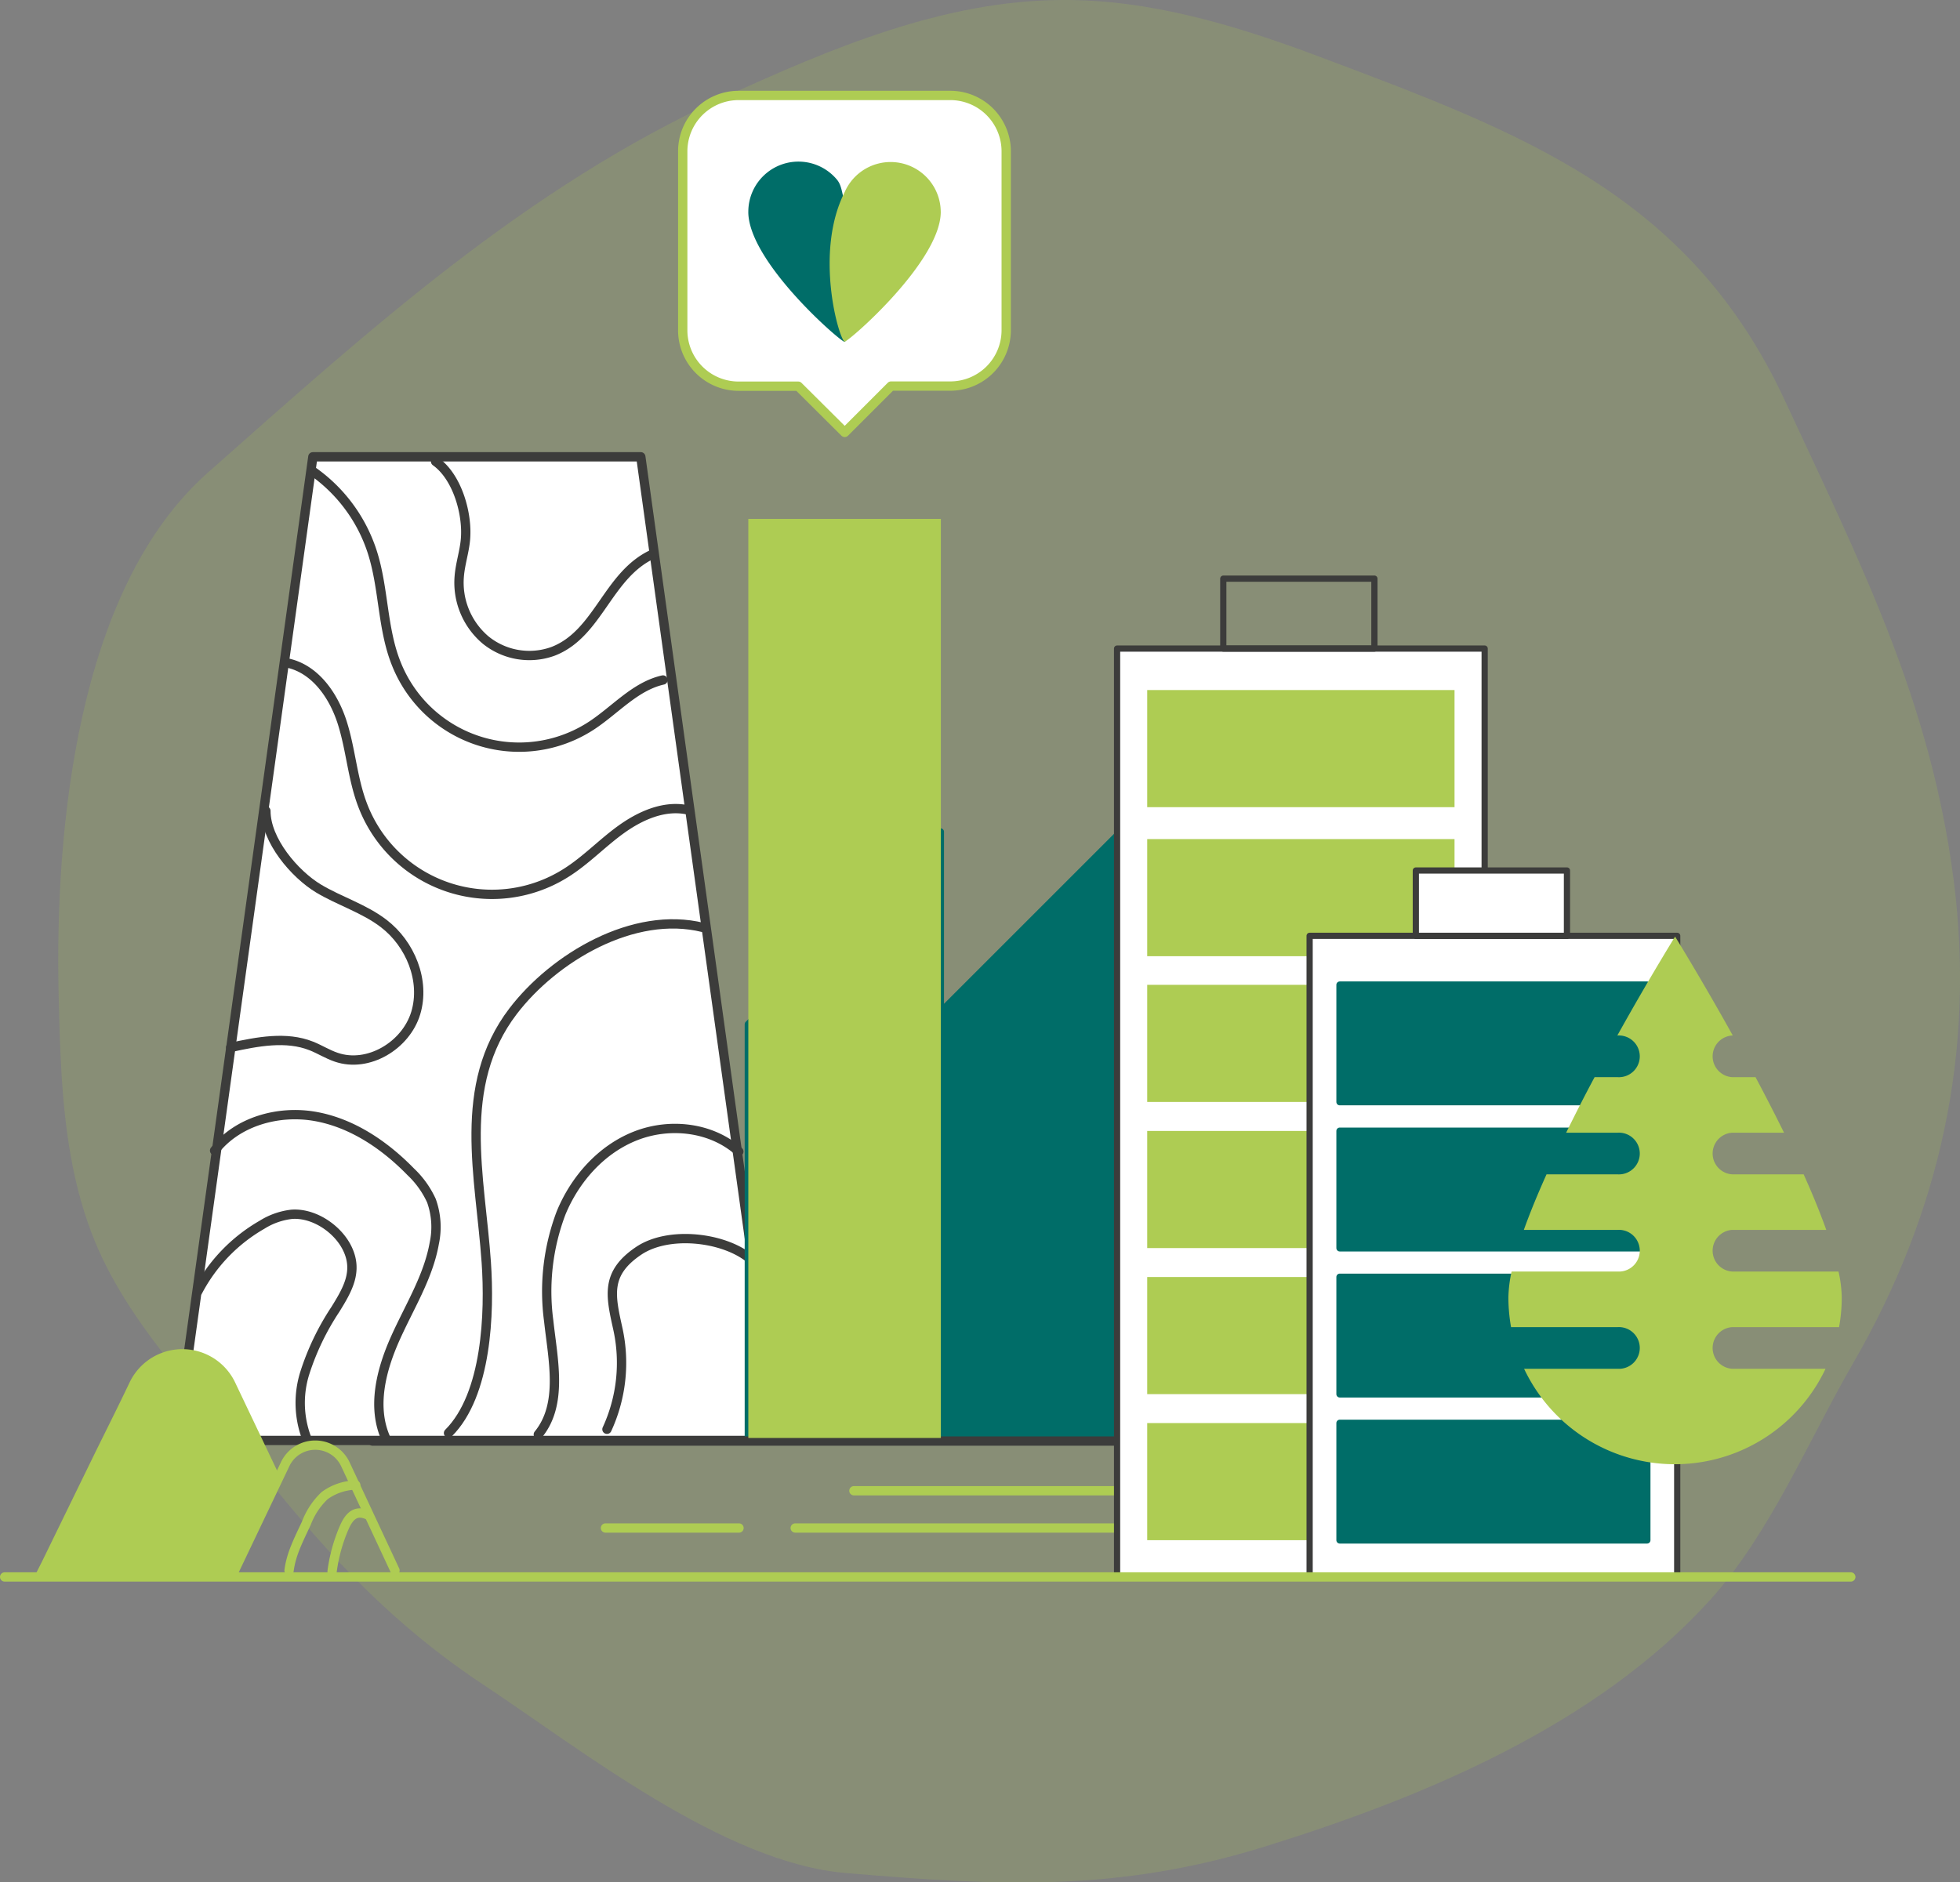 <?xml version="1.0" encoding="utf-8"?>
<svg xmlns="http://www.w3.org/2000/svg" width="315.56" height="303.12" viewBox="0 0 315.56 303.12">
  <rect x="0" y="0" width="315.56" height="303.12" fill="#808080" stroke="none"/>
  <g style="isolation:isolate">
    <g id="f50b8b76-b23a-436c-b600-19307d2f436f" data-name="Layer 1">
      <path d="M212.08,9c-13.22-4.95-27-9.1-41.13-9-19,.08-37.11,7.76-54.41,15.66C84.68,30.2,59.56,53,33.44,76.13c-21.14,18.74-24.61,57.58-24,84,.07,3.18.15,6.38.3,9.58.44,9.84,1.5,19.65,5,28.82,5.53,14.71,18.35,27.13,28,39.23,10.49,13.11,20.76,24,34.88,33.4,16,10.59,38.84,28.79,58.56,30.46,24.82,2.1,43.83,3.11,67.68-4.33,25.41-7.92,53.26-19.48,71.55-39.74,9.58-10.62,15.85-25.78,23-38.13,13.93-24.1,19.7-50.08,16.12-77.78-3.75-29-15.14-51.22-27.16-77.13C271.94,31.21,244.83,21.32,212.08,9Z" style="fill:#aecc53;opacity:0.2"/>
      <line x1="128.03" y1="246.06" x2="203.48" y2="246.06" style="fill:none;stroke:#aecc53;stroke-linecap:round;stroke-linejoin:round;stroke-width:1.5px"/>
      <line x1="97.48" y1="246.06" x2="118.98" y2="246.06" style="fill:none;stroke:#aecc53;stroke-linecap:round;stroke-linejoin:round;stroke-width:1.5px"/>
      <line x1="137.48" y1="240.06" x2="215.48" y2="240.06" style="fill:none;stroke:#aecc53;stroke-linecap:round;stroke-linejoin:round;stroke-width:1.5px"/>
      <polygon points="103.17 73.56 95.84 73.56 57.71 73.56 50.37 73.56 28.38 231.96 57.71 231.96 95.84 231.96 125.17 231.96 103.17 73.56" style="fill:#fff;stroke:#3c3c3b;stroke-linecap:round;stroke-linejoin:round;stroke-width:1.5px"/>
      <path d="M120.57,202.54c-4.34-3.38-13-4.31-17.74-1.12-5.41,3.64-4.53,7.24-3.36,12.54a25.52,25.52,0,0,1-1.75,16.2" style="fill:none;stroke:#3c3c3b;stroke-linecap:round;stroke-linejoin:round;stroke-width:1.5px"/>
      <path d="M86.67,231c4-4.89,2.36-12,1.67-18.3a35.67,35.67,0,0,1,2-17.39c2.25-5.45,6.47-10.23,12-12.4s12.22-1.4,16.61,2.53" style="fill:none;stroke:#3c3c3b;stroke-linecap:round;stroke-linejoin:round;stroke-width:1.5px"/>
      <path d="M72.21,230.77c6.21-6.2,6.64-19.4,6.08-27.5-.94-13.76-4.86-28.41,4.32-40.44,6.58-8.61,19.41-16.26,30.6-13.47" style="fill:none;stroke:#3c3c3b;stroke-linecap:round;stroke-linejoin:round;stroke-width:1.5px"/>
      <path d="M31.86,207.93a26.68,26.68,0,0,1,10.33-10.71,11.41,11.41,0,0,1,4.8-1.68c3.61-.25,7.51,2.41,9,5.66,1.64,3.56,0,6.44-2,9.66a41.22,41.22,0,0,0-4.93,10.28,16.07,16.07,0,0,0,.6,11.17" style="fill:none;stroke:#3c3c3b;stroke-linecap:round;stroke-linejoin:round;stroke-width:1.5px"/>
      <path d="M62.15,231.71c-2.3-5.07-.82-11,1.46-16.12s5.34-9.91,6.31-15.39a12.55,12.55,0,0,0-.46-6.85,14.93,14.93,0,0,0-3.33-4.65c-4.19-4.3-9.42-7.85-15.33-8.91s-12.55.76-16.25,5.49" style="fill:none;stroke:#3c3c3b;stroke-linecap:round;stroke-linejoin:round;stroke-width:1.5px"/>
      <path d="M70.13,74.31c3.51,2.49,5.18,8.44,4.81,12.56-.18,2-.84,3.94-1,5.94a12.1,12.1,0,0,0,4.25,10.26,11.18,11.18,0,0,0,10.89,1.8c7.32-2.85,8.76-12.38,16.1-15.68" style="fill:none;stroke:#3c3c3b;stroke-linecap:round;stroke-linejoin:round;stroke-width:1.5px"/>
      <path d="M50.51,76a25.43,25.43,0,0,1,9.42,12.87c1.89,5.87,1.59,12.32,3.87,18a21.27,21.27,0,0,0,31.39,10c3.86-2.52,7.06-6.36,11.55-7.37" style="fill:none;stroke:#3c3c3b;stroke-linecap:round;stroke-linejoin:round;stroke-width:1.5px"/>
      <path d="M46.38,106.79c4.43,1,7.36,5.28,8.73,9.61s1.64,8.95,3.25,13.19a22.28,22.28,0,0,0,32.73,11c3.2-2,5.83-4.8,8.88-7s6.81-3.91,10.52-3.22" style="fill:none;stroke:#3c3c3b;stroke-linecap:round;stroke-linejoin:round;stroke-width:1.5px"/>
      <path d="M37.14,168.67c4.32-.94,8.94-1.85,13-.23,1.36.54,2.6,1.34,4,1.81,5.15,1.77,11.21-1.89,12.79-7.1S66.08,152,61.76,148.7c-3.15-2.41-7.06-3.58-10.46-5.61-3.88-2.33-8.51-7.79-8.49-12.51" style="fill:none;stroke:#3c3c3b;stroke-linecap:round;stroke-linejoin:round;stroke-width:1.5px"/>
      <polygon points="180.46 164.94 180.46 133.94 151.44 162.96 151.44 133.94 120.44 164.94 120.44 231.94 214.94 231.94 214.94 164.94 180.46 164.94" style="fill:#006d68;stroke:#006d68;stroke-linecap:round;stroke-linejoin:round;stroke-width:1.091px"/>
      <line x1="59.98" y1="232.06" x2="181.98" y2="232.06" style="fill:none;stroke:#3c3c3b;stroke-linecap:round;stroke-linejoin:round;stroke-width:1.5px"/>
      <rect x="179.85" y="104.44" width="59.18" height="149.5" style="fill:#fff;stroke:#3c3c3b;stroke-linecap:round;stroke-linejoin:round"/>
      <rect x="184.7" y="182.12" width="49.48" height="18.86" style="fill:#aecc53;mix-blend-mode:multiply"/>
      <rect x="184.7" y="158.59" width="49.48" height="18.86" style="fill:#aecc53;mix-blend-mode:multiply"/>
      <rect x="184.7" y="205.64" width="49.48" height="18.86" style="fill:#aecc53;mix-blend-mode:multiply"/>
      <rect x="184.7" y="135.12" width="49.48" height="18.86" style="fill:#aecc53;mix-blend-mode:multiply"/>
      <rect x="184.7" y="111.12" width="49.48" height="18.86" style="fill:#aecc53;mix-blend-mode:multiply"/>
      <rect x="184.7" y="229.16" width="49.48" height="18.86" style="fill:#aecc53;mix-blend-mode:multiply"/>
      <rect x="196.95" y="93.18" width="24.33" height="11.26" style="fill:none;stroke:#3c3c3b;stroke-linecap:round;stroke-linejoin:round"/>
      <rect x="210.85" y="150.7" width="59.18" height="103.24" style="fill:#fff;stroke:#3c3c3b;stroke-linecap:round;stroke-linejoin:round"/>
      <rect x="215.7" y="182.12" width="49.48" height="18.86" style="fill:#006d68;stroke:#006d68;stroke-linecap:round;stroke-linejoin:round;stroke-width:1.091px"/>
      <rect x="215.7" y="158.59" width="49.48" height="18.86" style="fill:#006d68;stroke:#006d68;stroke-linecap:round;stroke-linejoin:round;stroke-width:1.091px"/>
      <rect x="215.7" y="205.64" width="49.48" height="18.86" style="fill:#006d68;stroke:#006d68;stroke-linecap:round;stroke-linejoin:round;stroke-width:1.091px"/>
      <rect x="215.7" y="229.16" width="49.48" height="18.86" style="fill:#006d68;stroke:#006d68;stroke-linecap:round;stroke-linejoin:round;stroke-width:1.091px"/>
      <rect x="227.95" y="140.18" width="24.33" height="10.52" style="fill:#fff;stroke:#3c3c3b;stroke-linecap:round;stroke-linejoin:round"/>
      <path d="M260.46,220.42a3.36,3.36,0,1,0,0-6.71H243.28a27.6,27.6,0,0,1-.43-4.75,20.86,20.86,0,0,1,.52-4.2h17.09a3.36,3.36,0,1,0,0-6.71H245.34c1-2.8,2.25-5.82,3.65-8.94h11.47a3.36,3.36,0,1,0,0-6.71h-8.31c1.48-3,3-6,4.58-8.94h3.73a3.36,3.36,0,1,0,0-6.71h-.07c5.08-9.13,9.3-15.93,9.3-15.93s4.21,6.8,9.29,15.93h-.07a3.36,3.36,0,0,0,0,6.71h3.73c1.55,2.91,3.1,5.92,4.59,8.94h-8.32a3.36,3.36,0,0,0,0,6.71h11.48c1.4,3.12,2.64,6.14,3.64,8.94H278.91a3.36,3.36,0,0,0,0,6.71H296a20.16,20.16,0,0,1,.52,4.2,26.64,26.64,0,0,1-.43,4.75H278.91a3.36,3.36,0,0,0,0,6.71h15a26.84,26.84,0,0,1-48.53,0Z" style="fill:#aecc53;mix-blend-mode:multiply"/>
      <line x1="0.75" y1="253.94" x2="297.98" y2="253.94" style="fill:none;stroke:#aecc53;stroke-linecap:round;stroke-linejoin:round;stroke-width:1.5px"/>
      <rect x="120.48" y="83.56" width="31" height="148" style="fill:#aecc53;mix-blend-mode:multiply"/>
      <path d="M153,15.37H118.92a9,9,0,0,0-9,9V53.19a9,9,0,0,0,9,9h9.6L136,69.63l7.46-7.46H153a9,9,0,0,0,9-9V24.34A9,9,0,0,0,153,15.37Z" style="fill:#fff;stroke:#aecc53;stroke-linecap:round;stroke-linejoin:round;stroke-width:1.5px"/>
      <path d="M136,32.45c-.46-1.18-.43-2.53-1.24-3.51a8.07,8.07,0,0,0-14.28,5.17,1.62,1.62,0,0,0,0,.21c.25,8,14.61,20.49,15.44,20.7H136C136.79,54.83,139.27,40.76,136,32.45Z" style="fill:#006d68"/>
      <path d="M151.46,34.32a1.62,1.62,0,0,0,0-.21A8.07,8.07,0,0,0,136,30.92c-5,9.84-.87,23.89,0,24.1H136C136.85,54.81,151.21,42.27,151.46,34.32Z" style="fill:#aecc53;mix-blend-mode:multiply"/>
      <path d="M20.86,222.63a9.41,9.41,0,0,1,17,0l7.23,15.19c.14.29-1.36,2.44-1.55,2.8-.59,1.08-1.17,2.16-1.73,3.24-1.09,2.1-2.14,4.22-3.13,6.36L36.92,254H5.48s1.06-2.09,1.43-2.84l2.38-4.88,6.11-12.52C17.22,230.07,19.08,226.37,20.86,222.63Z" style="fill:#aecc53;mix-blend-mode:multiply"/>
      <path d="M63.59,252.89l-8-17.13a5.36,5.36,0,0,0-9.67,0l-8.29,17.39" style="fill:none;stroke:#aecc53;stroke-linecap:round;stroke-linejoin:round;stroke-width:1.502px"/>
      <path d="M59.13,243.92c-2-.87-3,.44-3.73,2.11a26.35,26.35,0,0,0-1.93,7" style="fill:none;stroke:#aecc53;stroke-linecap:round;stroke-linejoin:round;stroke-width:1.502px"/>
      <path d="M57.27,239.14a8.92,8.92,0,0,0-5,1.7,11.87,11.87,0,0,0-2.94,4.43c-1.37,2.93-2.44,5-2.79,7.62" style="fill:none;stroke:#aecc53;stroke-linecap:round;stroke-linejoin:round;stroke-width:1.502px"/>
    </g>
  </g>
</svg>